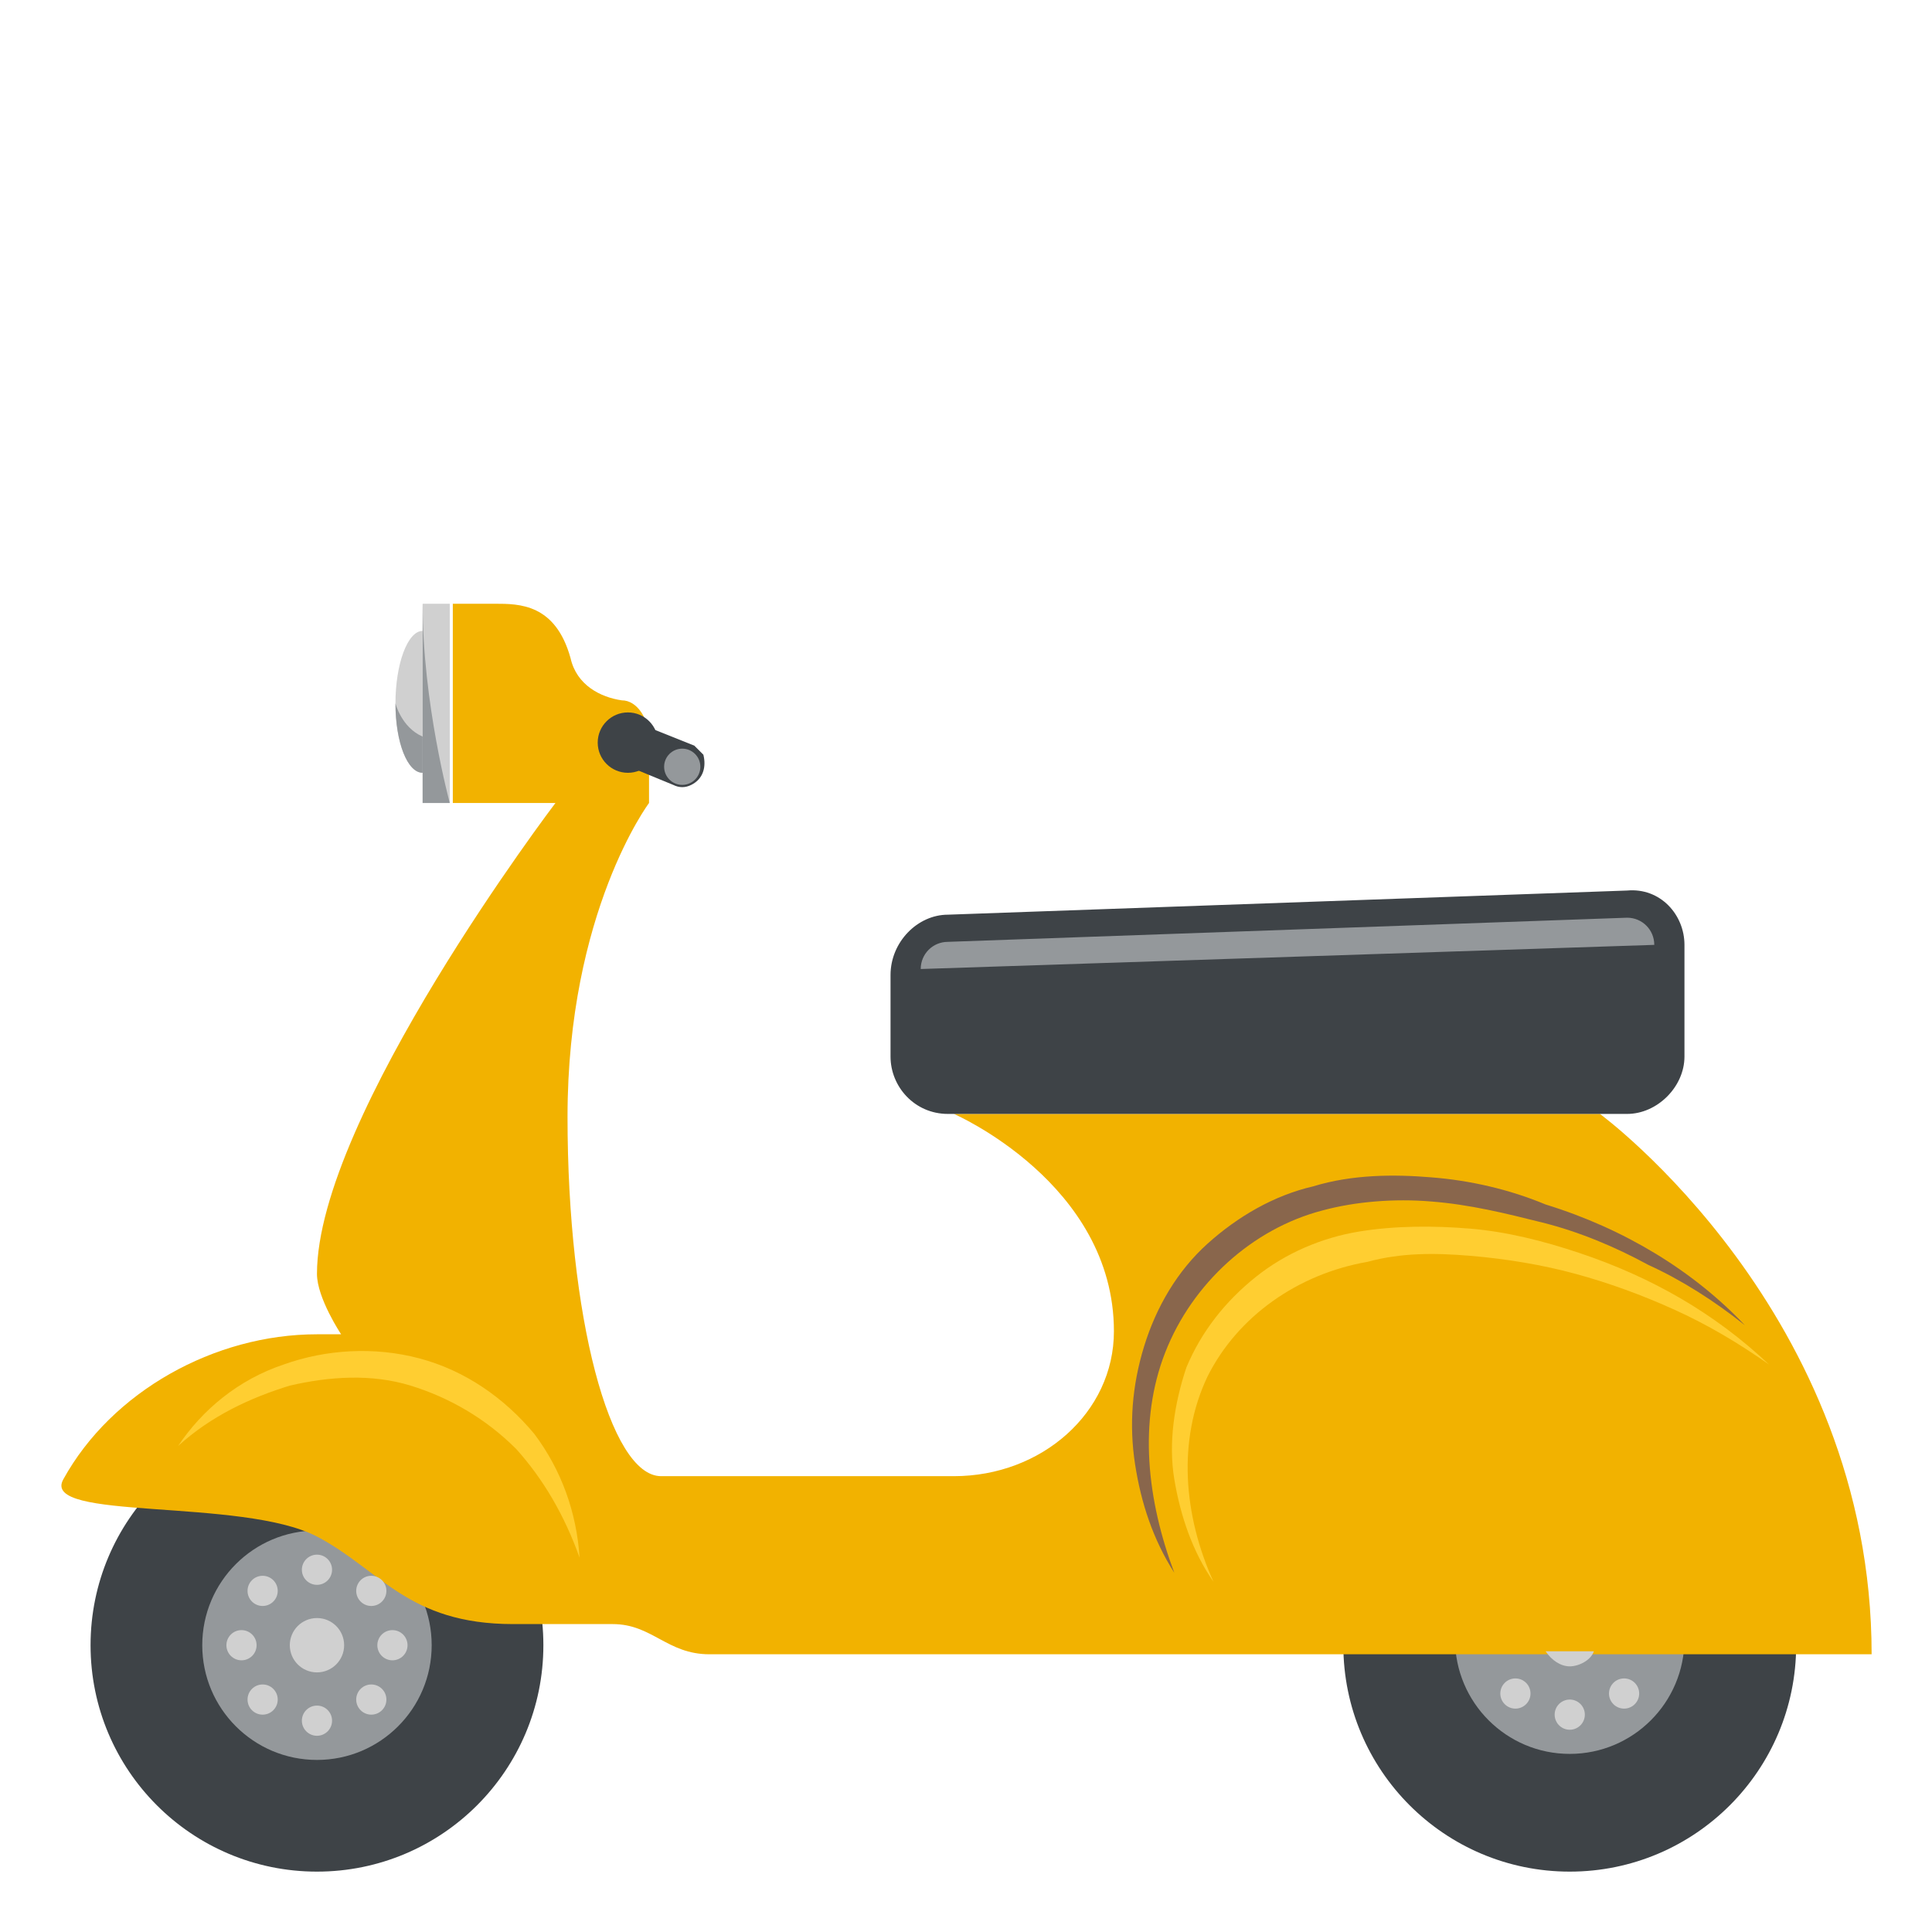 <?xml version="1.0" encoding="utf-8"?><!-- Uploaded to: SVG Repo, www.svgrepo.com, Generator: SVG Repo Mixer Tools -->
<svg width="800px" height="800px" viewBox="0 0 64 64" xmlns="http://www.w3.org/2000/svg" xmlns:xlink="http://www.w3.org/1999/xlink" aria-hidden="true" role="img" class="iconify iconify--emojione" preserveAspectRatio="xMidYMid meet">
<circle cx="52" cy="54.5" r="7.5" fill="#3e4347">
</circle>
<circle cx="52" cy="54.3" r="3.8" fill="#94989b">
</circle>
<circle cx="10.5" cy="54.5" r="7.5" fill="#3e4347">
</circle>
<circle cx="10.5" cy="54.5" r="3.8" fill="#94989b">
</circle>
<path d="M53 36.9H31.6s5.3 2.3 5.3 7.2c0 2.7-2.4 4.8-5.3 4.8h-9.7c-1.7 0-3.1-5.3-3.1-11.9c0-6.8 2.7-10.4 2.7-10.4v-2.1c0-.7-.4-1.3-.9-1.3c-.7-.1-1.5-.5-1.7-1.4c-.5-1.8-1.7-1.8-2.5-1.8H15v6.6h3.4S10.5 37 10.5 42.2c0 .8.8 2 .8 2h-.8c-3.4 0-6.8 1.9-8.4 4.8c-.8 1.4 5.9.6 8.4 1.9c2.1 1.1 3 2.9 6.5 2.9h3.3c1.3 0 1.8 1 3.2 1H62c0-11.3-9-17.9-9-17.9" fill="#f2b200">
</path>
<g fill="#d0d0d0">
<path d="M14 20h.9v6.6H14z">
</path>
<path d="M13.1 23.3c0 1.3.4 2.3.9 2.3v-4.7c-.5 0-.9 1.1-.9 2.4">
</path>
</g>
<g fill="#94989b">
<path d="M14 20v6.6h.9S14 23.3 14 20">
</path>
<path d="M14 25.6v-1.2c-.7-.3-.9-1.1-.9-1.1c0 1.3.4 2.3.9 2.3">
</path>
</g>
<g fill="#3e4347">
<circle cx="20.8" cy="24.6" r="1">
</circle>
<path d="M23.3 25l-.3-.3l-2-.8c-.4-.1-.8.1-.9.5c-.1.4.1.8.5.9l1.7.7c.2.1.4.1.6 0c.4-.2.5-.6.4-1">
</path>
</g>
<circle cx="22.6" cy="25.4" r=".6" fill="#94989b">
</circle>
<path d="M55.8 31.3c0-1-.8-1.9-1.9-1.8l-22.5.8c-1 0-1.9.9-1.9 2V35c0 1 .8 1.9 1.9 1.9h22.5c1 0 1.9-.9 1.9-1.9v-3.7" fill="#3e4347">
</path>
<path d="M30.5 32.1l24.3-.8c0-.5-.4-.9-.9-.9l-22.5.8c-.5 0-.9.4-.9.9" fill="#94989b">
</path>
<path d="M57.8 43.9c-1-.8-2.1-1.5-3.2-2c-1.1-.6-2.3-1.1-3.5-1.4c-1.2-.3-2.4-.6-3.7-.7c-1.2-.1-2.5 0-3.6.3c-2.3.6-4.3 2.4-5.2 4.7c-.9 2.3-.6 4.9.3 7.3c-.7-1.1-1.1-2.3-1.3-3.6c-.2-1.3-.1-2.6.3-3.9c.4-1.3 1.1-2.5 2.1-3.4c1-.9 2.2-1.6 3.5-1.9c1.3-.4 2.7-.4 3.9-.3c1.3.1 2.6.4 3.8.9c2.6.8 4.9 2.2 6.6 4" fill="#89664c">
</path>
<path d="M58.6 45.2c-1-.7-2-1.3-3.1-1.8s-2.2-.9-3.3-1.2c-1.1-.3-2.3-.5-3.5-.6c-1.2-.1-2.3-.1-3.4.2c-2.3.4-4.3 1.8-5.3 3.8c-1 2.1-.8 4.6.2 6.8c-.7-1-1.1-2.2-1.3-3.4c-.2-1.2 0-2.5.4-3.7c.5-1.2 1.3-2.2 2.3-3c1-.8 2.2-1.3 3.4-1.5c1.2-.2 2.5-.2 3.7-.1c1.2.1 2.4.4 3.6.8c2.4.8 4.5 2 6.3 3.7" fill="#ffce31">
</path>
<g fill="#d0d0d0">
<circle cx="8" cy="54.5" r=".5">
</circle>
<circle cx="8.7" cy="56.3" r=".5">
</circle>
<circle cx="10.5" cy="57" r=".5">
</circle>
<circle cx="12.3" cy="56.3" r=".5">
</circle>
<circle cx="13" cy="54.5" r=".5">
</circle>
<circle cx="12.3" cy="52.7" r=".5">
</circle>
<circle cx="10.5" cy="52" r=".5">
</circle>
<circle cx="8.7" cy="52.7" r=".5">
</circle>
</g>
<path d="M19.2 51.6c-.5-1.4-1.2-2.6-2.1-3.6c-1-1-2.2-1.7-3.5-2.1c-1.3-.4-2.7-.3-4 0c-1.3.4-2.6 1-3.7 2c.8-1.2 2-2.2 3.5-2.7c1.4-.5 3-.6 4.5-.2c1.5.4 2.8 1.3 3.8 2.5c.9 1.2 1.4 2.6 1.5 4.1" fill="#ffce31">
</path>
<g fill="#d0d0d0">
<circle cx="10.5" cy="54.5" r=".9">
</circle>
<circle cx="50.2" cy="56.1" r=".5">
</circle>
<circle cx="52" cy="56.8" r=".5">
</circle>
<circle cx="53.8" cy="56.1" r=".5">
</circle>
<path d="M51.2 54.7c.2.3.5.5.8.5s.7-.2.8-.5h-1.6">
</path>
</g>
</svg>